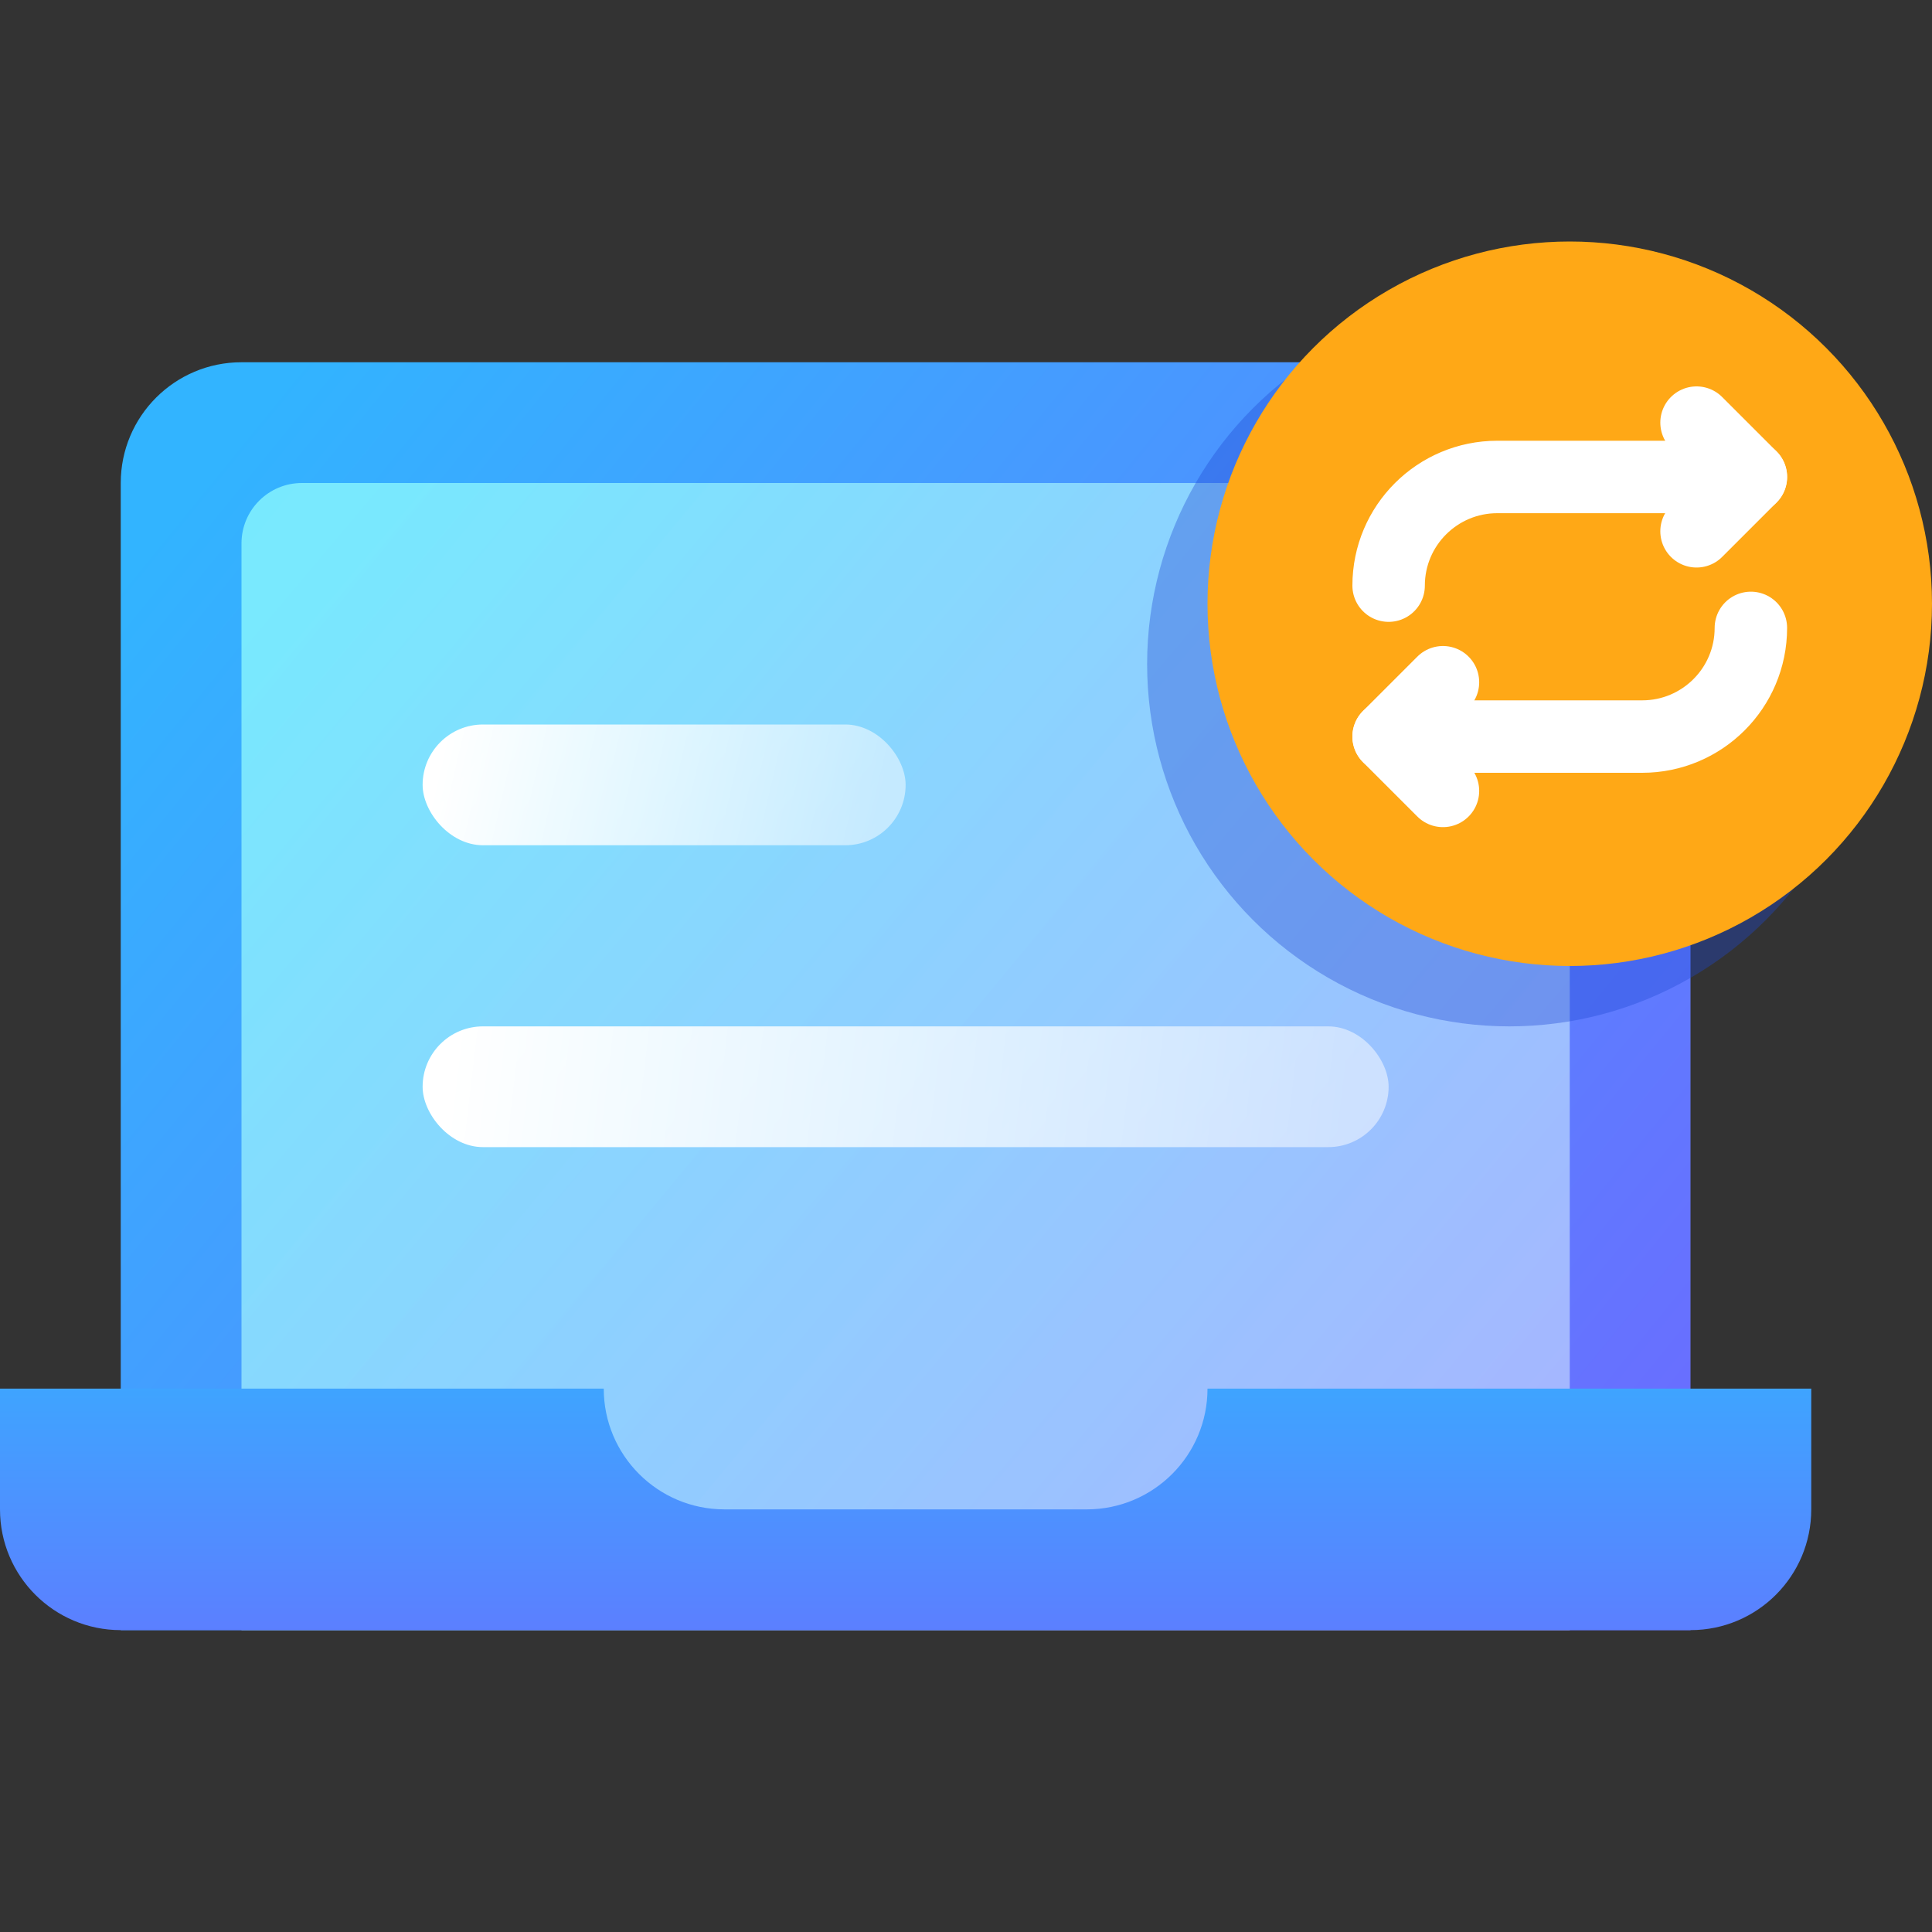 <?xml version="1.0" encoding="UTF-8"?>
<svg width="32px" height="32px" viewBox="0 0 32 32" version="1.1" xmlns="http://www.w3.org/2000/svg" xmlns:xlink="http://www.w3.org/1999/xlink">
    <rect x="0" y="0" width="32" height="32" fill="#333333" stroke="none"/>
    <!-- Generator: Sketch 62 (91390) - https://sketch.com -->
    <title>Notebook recovery</title>
    <desc>Created with Sketch.</desc>
    <defs>
        <linearGradient x1="0%" y1="17.382%" x2="100%" y2="82.618%" id="linearGradient-1">
            <stop stop-color="#32B4FF" offset="0%"></stop>
            <stop stop-color="#696EFF" offset="100%"></stop>
        </linearGradient>
        <linearGradient x1="99.509%" y1="86.936%" x2="0%" y2="14.503%" id="linearGradient-2">
            <stop stop-color="#B6C6FF" offset="0%"></stop>
            <stop stop-color="#89F7FE" offset="100%"></stop>
        </linearGradient>
        <linearGradient x1="2.79%" y1="47.293%" x2="96.317%" y2="52.74%" id="linearGradient-3">
            <stop stop-color="#FFFFFF" offset="0%"></stop>
            <stop stop-color="#FFFFFF" stop-opacity="0.5" offset="100%"></stop>
        </linearGradient>
        <linearGradient x1="2.79%" y1="49.323%" x2="96.317%" y2="50.685%" id="linearGradient-4">
            <stop stop-color="#FFFFFF" offset="0%"></stop>
            <stop stop-color="#FFFFFF" stop-opacity="0.5" offset="100%"></stop>
        </linearGradient>
        <linearGradient x1="50%" y1="-44.067%" x2="50%" y2="146.875%" id="linearGradient-5">
            <stop stop-color="#32B4FF" offset="0%"></stop>
            <stop stop-color="#696EFF" offset="100%"></stop>
        </linearGradient>
    </defs>
    <g id="页面-1" stroke="none" stroke-width="1" fill="none" fill-rule="evenodd">
        <g id="导航栏图标" transform="translate(-12, -15)">
            <g id="Notebook-recovery-2" transform="translate(12, 15)">
                <g id="Notebook-recovery">
                    <rect id="矩形" fill="#D8D8D8" opacity="0" x="0" y="0" width="32" height="32"></rect>
                    <g id="编组-45" transform="translate(0, 4)">
                        <g id="编组-15" transform="translate(0, 2)">
                            <path d="M4,0 L26,0 C27.105,-2.02906125e-16 28,0.895 28,2 L28,21 L28,21 L2,21 L2,2 C2,0.895 2.895,2.02906125e-16 4,0 Z" id="矩形" fill="url(#linearGradient-1)"></path>
                            <path d="M5,2 L25,2 C25.552,2 26,2.448 26,3 L26,21 L26,21 L4,21 L4,3 C4,2.448 4.448,2 5,2 Z" id="矩形" fill-opacity="0.8" fill="url(#linearGradient-2)"></path>
                            <rect id="矩形" fill="url(#linearGradient-3)" x="7" y="6" width="8" height="2" rx="1"></rect>
                            <rect id="矩形" fill="url(#linearGradient-4)" x="7" y="11" width="16" height="2" rx="1"></rect>
                            <path d="M10,17 C10,18.105 10.895,19 12,19 L12,19 L18,19 C19.105,19 20,18.105 20,17 L20,17 L30,17 L30,19 C30,20.105 29.105,21 28,21 L2,21 C0.895,21 1.3527075e-16,20.105 0,19 L0,17 Z" id="形状结合" fill="url(#linearGradient-5)"></path>
                        </g>
                        <g id="编组-14" transform="translate(19, 0)">
                            <g id="编组-17">
                                <circle id="椭圆形" fill="#1F49D2" opacity="0.367" cx="6" cy="7" r="6"></circle>
                                <circle id="椭圆形" fill="#FFA816" cx="7" cy="6" r="6"></circle>
                                <g id="编组" transform="translate(4, 3)" stroke="#FFFFFF" stroke-linecap="round" stroke-linejoin="round" stroke-width="1.2">
                                    <path d="M0,2.7 C0,1.703 0.809,0.9 1.8,0.9 L6,0.9" id="路径"></path>
                                    <polyline id="路径" points="5.1 -2.25375274e-14 6 0.9 5.1 1.8"></polyline>
                                    <path d="M6,3.4 C6,4.397 5.191,5.2 4.2,5.2 L0,5.2" id="路径"></path>
                                    <polyline id="路径" points="0.9 6.1 0 5.2 0.9 4.3"></polyline>
                                </g>
                            </g>
                        </g>
                    </g>
                </g>
            </g>
        </g>
    </g>
</svg>